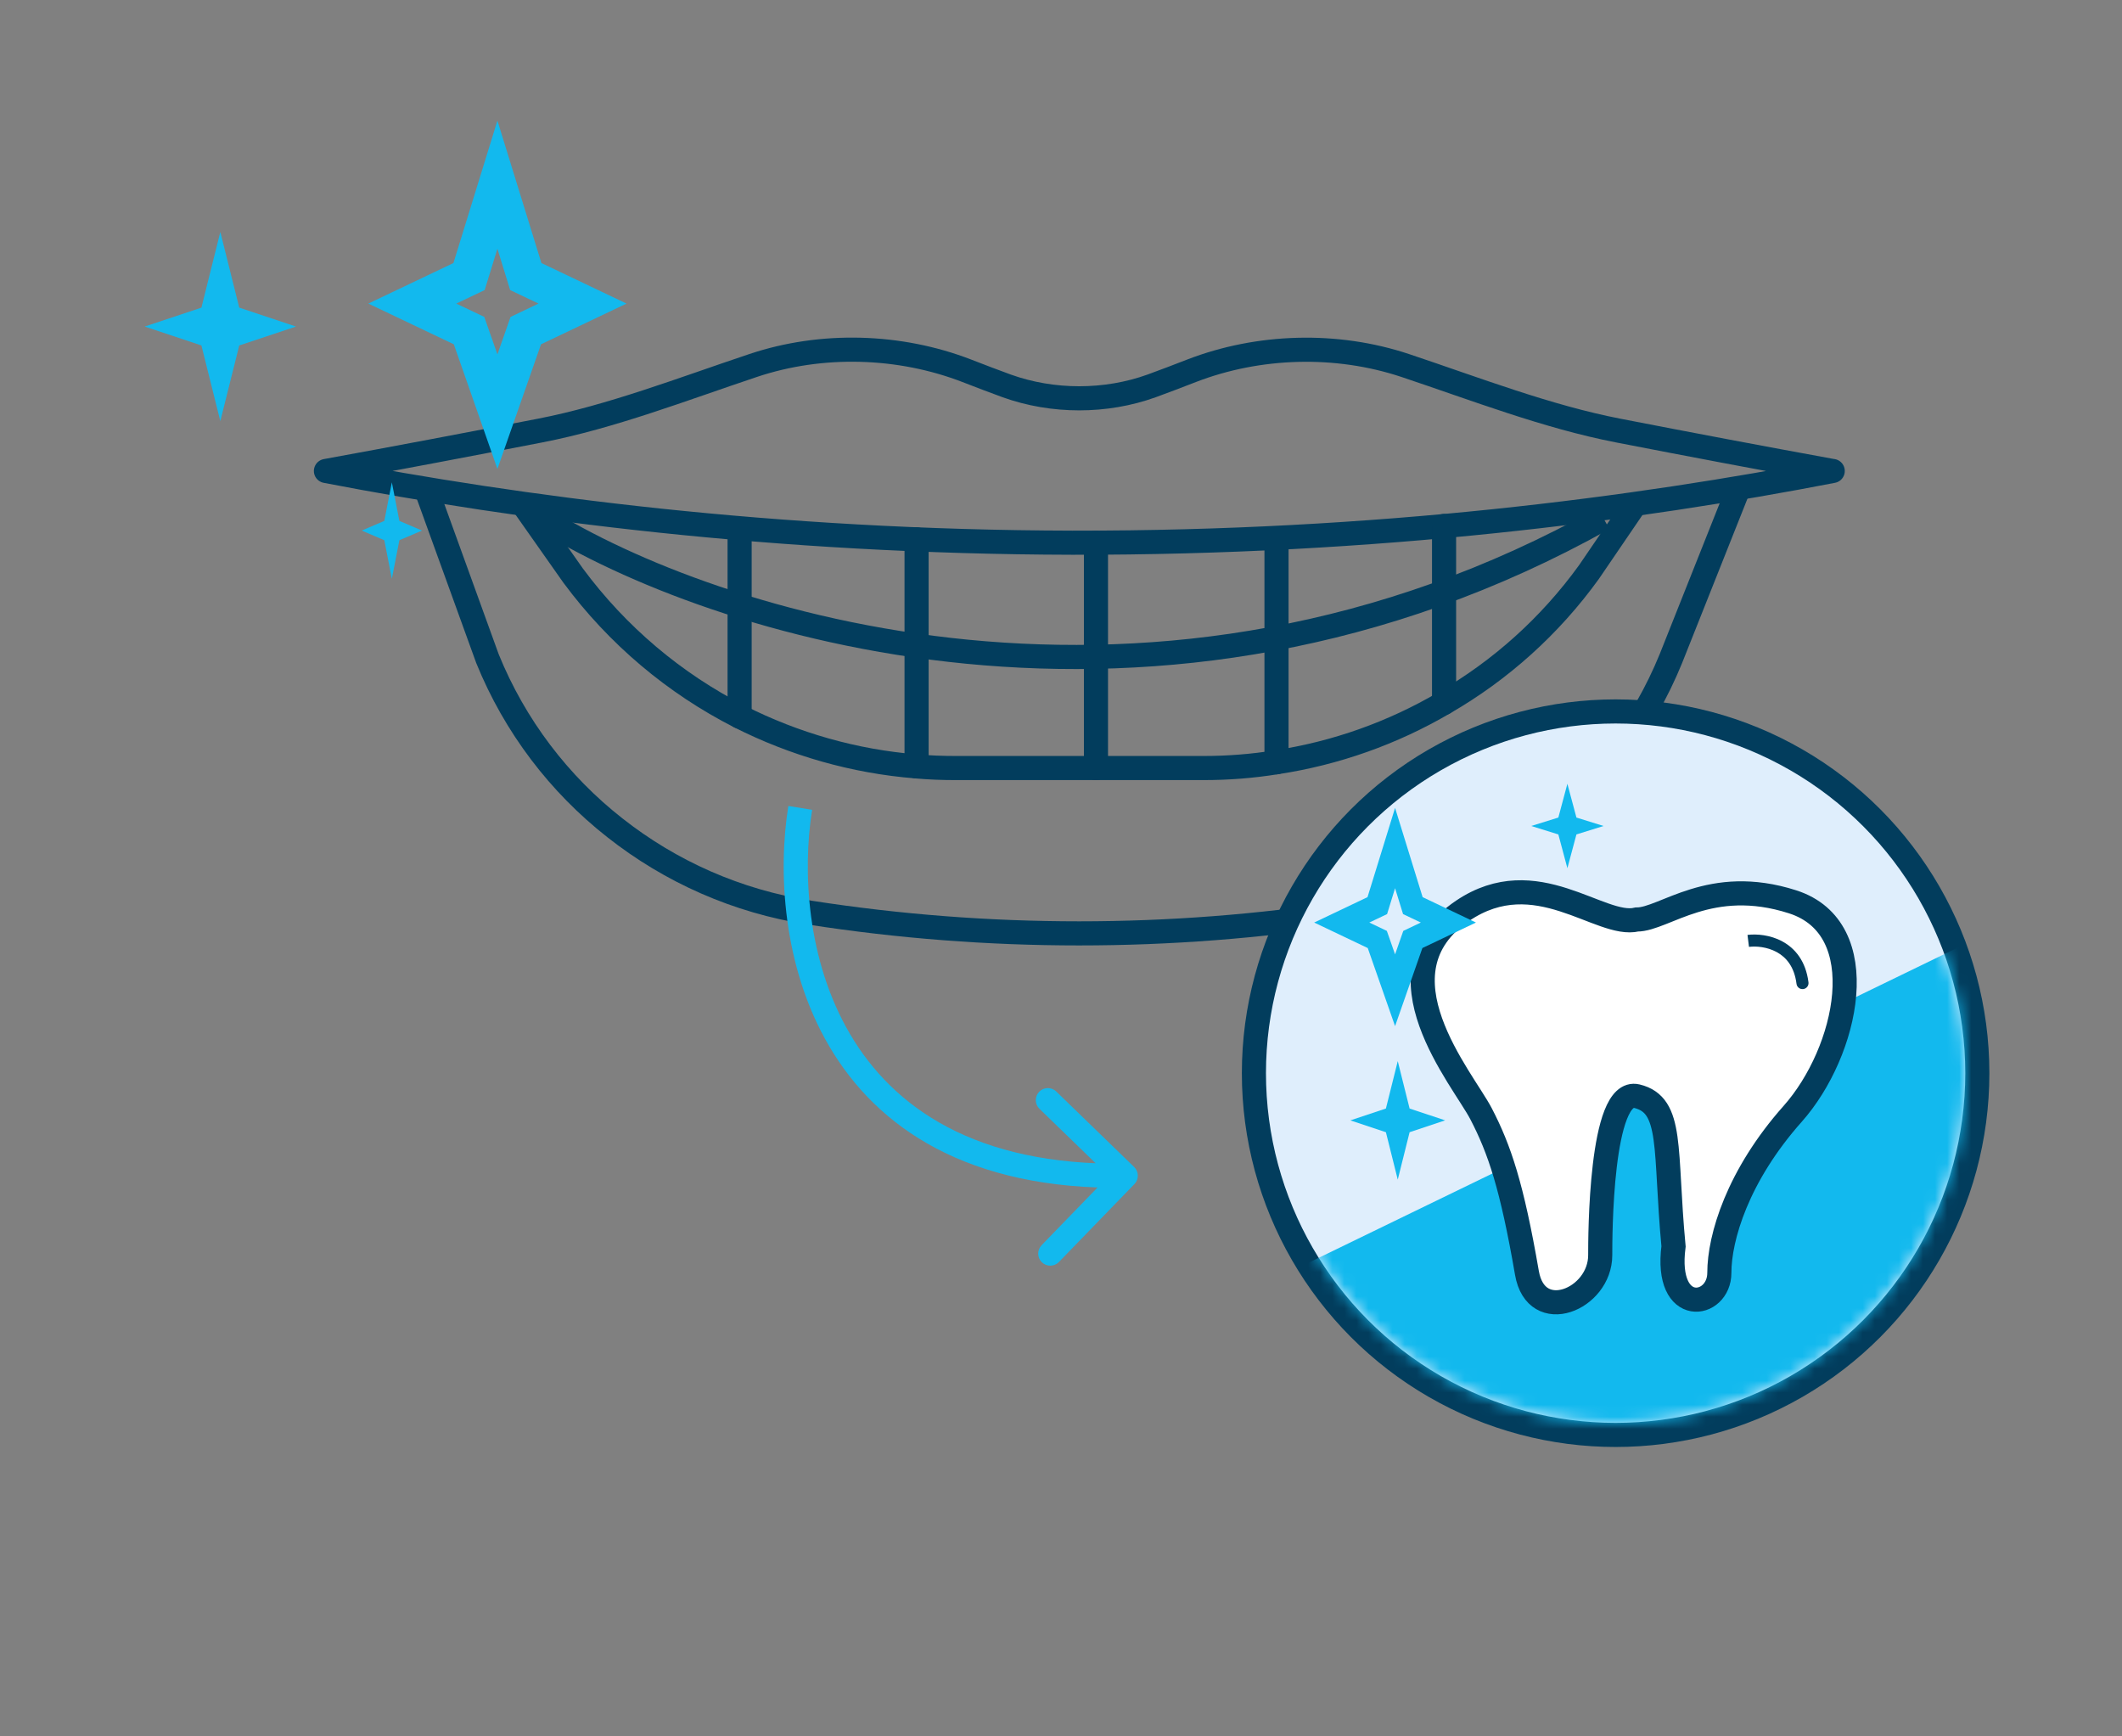 <svg width="176" height="144" viewBox="0 0 176 144" fill="none" xmlns="http://www.w3.org/2000/svg">
<rect x="0" y="0" width="176" height="144" fill="#808080" stroke="none"/>
<path d="M151.98 39.058C146.123 37.991 140.198 36.87 134.232 35.71C128.308 34.563 122.369 32.255 116.539 30.308C110.843 28.414 104.393 28.601 98.832 30.748C97.727 31.175 96.623 31.602 95.519 32.002C91.708 33.376 87.319 33.376 83.494 32.002C82.39 31.602 81.286 31.175 80.182 30.748C74.621 28.601 68.171 28.401 62.474 30.308C56.644 32.255 50.706 34.563 44.781 35.71C38.802 36.87 32.891 37.991 27.033 39.058C43.084 42.152 64.144 44.953 88.934 45.007C114.25 45.047 135.741 42.206 152.007 39.058H151.98Z" stroke="#023D5D" stroke-width="2" stroke-linecap="round" stroke-linejoin="round"/>
<path d="M35.5 41L40.432 54.624C42.707 60.226 46.383 65.028 50.989 68.642C55.607 72.284 61.128 74.751 67.161 75.685C74.553 76.832 82.013 77.406 89.5 77.406C96.987 77.406 104.433 76.832 111.84 75.685C123.878 73.831 134.017 65.814 138.582 54.624L144 41" stroke="#023D5D" stroke-width="2" stroke-linecap="round" stroke-linejoin="round"/>
<path d="M43.5 42L47.541 47.741C51.217 52.703 55.944 56.678 61.343 59.426C65.881 61.72 70.85 63.147 76.021 63.56C77.085 63.654 78.175 63.694 79.253 63.694H99.841C101.875 63.694 103.895 63.534 105.874 63.214C110.802 62.467 115.515 60.786 119.77 58.292C124.443 55.597 128.55 51.929 131.795 47.434L135.5 42" stroke="#023D5D" stroke-width="2" stroke-linecap="round" stroke-linejoin="round"/>
<path d="M90.9 63.694V45.007" stroke="#023D5D" stroke-width="2" stroke-linecap="round" stroke-linejoin="round"/>
<path d="M105.874 63.214V45.007" stroke="#023D5D" stroke-width="2" stroke-linecap="round" stroke-linejoin="round"/>
<path d="M76.021 63.56V44.727" stroke="#023D5D" stroke-width="2" stroke-linecap="round" stroke-linejoin="round"/>
<path d="M61.344 59.425V43.886" stroke="#023D5D" stroke-width="2" stroke-linecap="round" stroke-linejoin="round"/>
<path d="M119.771 58.292V43.62" stroke="#023D5D" stroke-width="2" stroke-linecap="round" stroke-linejoin="round"/>
<path fill-rule="evenodd" clip-rule="evenodd" d="M133.488 43.873C95.878 64.902 58.512 52.645 44.469 43.847L45.531 42.152C59.155 50.688 95.722 62.698 132.512 42.127L133.488 43.873Z" fill="#023D5D"/>
<path d="M94.091 98.196C94.475 97.799 94.465 97.166 94.069 96.782L87.606 90.518C87.21 90.134 86.576 90.144 86.192 90.54C85.808 90.937 85.818 91.57 86.214 91.954L91.959 97.522L86.391 103.267C86.007 103.663 86.016 104.296 86.413 104.681C86.81 105.065 87.443 105.055 87.827 104.659L94.091 98.196ZM65.386 66.841C64.528 72.159 64.874 80.139 68.786 86.782C72.748 93.511 80.271 98.705 93.388 98.5L93.357 96.5C80.875 96.695 74.065 91.806 70.51 85.768C66.904 79.645 66.551 72.175 67.36 67.159L65.386 66.841Z" fill="#12B9EE"/>
<path d="M31.875 43.2L32.5 40L33.125 43.2L35 44L33.125 44.8L32.5 48L31.875 44.8L30 44L31.875 43.2Z" fill="#12B9EE"/>
<path fill-rule="evenodd" clip-rule="evenodd" d="M44.905 21.815L41.256 10L37.608 21.815L30.549 25.176L37.639 28.552L41.256 38.889L44.873 28.552L51.963 25.176L44.905 21.815ZM40.199 24.055L41.256 20.632L42.313 24.056L44.666 25.176L42.345 26.282L41.256 29.391L40.167 26.282L37.846 25.176L40.199 24.055Z" fill="#12B9EE"/>
<path d="M16.706 25.512L18.274 19.237L19.843 25.512L24.549 27.08L19.843 28.649L18.274 34.923L16.706 28.649L12 27.08L16.706 25.512Z" fill="#12B9EE"/>
<circle cx="134" cy="89" r="30" fill="#DFEEFC" stroke="#023D5D" stroke-width="2"/>
<mask id="mask0_7868_6049" style="mask-type:alpha" maskUnits="userSpaceOnUse" x="105" y="60" width="58" height="58">
<circle cx="134" cy="89" r="28" fill="#DFEEFC" stroke="#023D5D" stroke-width="2"/>
</mask>
<g mask="url(#mask0_7868_6049)">
<path d="M248.243 36.906L8.528 153.261L58.069 169.423L262.484 53.179L248.243 36.906Z" fill="#12B9EE"/>
</g>
<path d="M148.683 74.79C141.844 72.592 138.044 76.255 135.764 76.255C132.724 76.987 127.404 71.42 121.324 75.523C113.724 80.651 121.324 89.443 122.844 92.374C124.364 95.304 125.395 98.334 126.644 105.561C127.404 109.957 132.723 107.759 132.723 104.096C132.723 102.631 132.724 90.175 135.764 90.908C138.803 91.641 138.044 95.304 138.804 103.363C138.044 109.225 142.603 108.492 142.603 105.561C142.603 102.631 144.123 97.502 148.683 92.374C153.243 87.245 155.523 76.988 148.683 74.79Z" fill="white" stroke="#023D5D" stroke-width="2"/>
<path d="M149.004 81.591C149.038 81.865 149.288 82.06 149.562 82.025C149.836 81.991 150.03 81.741 149.996 81.467L149.004 81.591ZM145.062 78.525C145.649 78.452 146.564 78.521 147.36 78.956C148.13 79.375 148.824 80.153 149.004 81.591L149.996 81.467C149.776 79.706 148.887 78.65 147.84 78.078C146.82 77.521 145.684 77.44 144.938 77.533L145.062 78.525Z" fill="#023D5D"/>
<path d="M151.676 96V103.353" stroke="#12B9EE"/>
<path d="M148 99.676L155.353 99.676" stroke="#12B9EE"/>
<path fill-rule="evenodd" clip-rule="evenodd" d="M113.422 74.401L115.708 67L117.994 74.401L122.416 76.507L117.974 78.622L115.708 85.098L113.442 78.622L109 76.507L113.422 74.401ZM116.37 75.805L115.708 73.66L115.046 75.806L113.572 76.507L115.026 77.2L115.708 79.148L116.39 77.2L117.844 76.507L116.37 75.805Z" fill="#12B9EE"/>
<path d="M130.75 67.8L130 65L129.25 67.8L127 68.5L129.25 69.2L130 72L130.75 69.2L133 68.5L130.75 67.8Z" fill="#12B9EE"/>
<path d="M116.913 91.931L115.931 88L114.948 91.931L112 92.913L114.948 93.896L115.931 97.827L116.913 93.896L119.861 92.913L116.913 91.931Z" fill="#12B9EE"/>
</svg>
